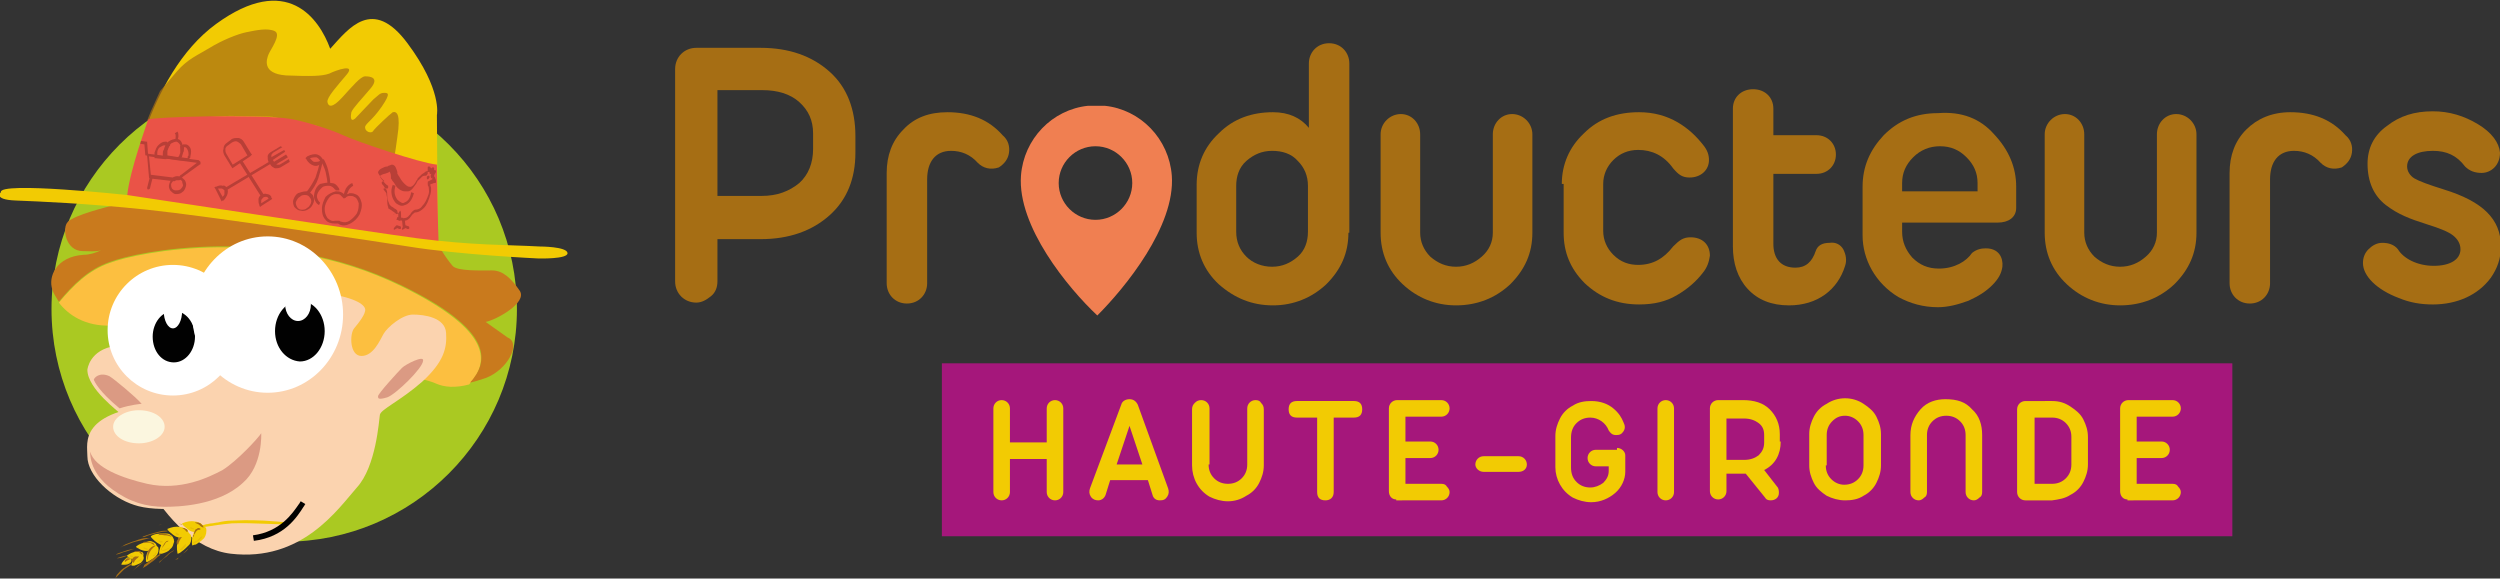 <?xml version="1.0" encoding="utf-8"?>
<!-- Generator: Adobe Illustrator 25.3.1, SVG Export Plug-In . SVG Version: 6.00 Build 0)  -->
<svg version="1.1" id="Calque_1" xmlns="http://www.w3.org/2000/svg" xmlns:xlink="http://www.w3.org/1999/xlink" x="0px" y="0px"
	 viewBox="0 0 271.8 62.9" style="enable-background:new 0 0 271.8 62.9;" xml:space="preserve">
<rect x="0" y="0" width="271.8" height="62.9" fill="#333333" stroke="none"/>
<style type="text/css">
	.st0{fill:#A66E14;}
	.st1{fill:#F07F51;}
	.st2{fill:#A5177B;}
	.st3{fill:#F2CB03;}
	.st4{fill-rule:evenodd;clip-rule:evenodd;fill:#AAC922;}
	.st5{fill:none;}
	.st6{fill:#010101;}
	.st7{fill:#FCBF40;}
	.st8{fill:#C97A1D;}
	.st9{fill:#FBD3AF;}
	.st10{fill:#DB9A83;}
	.st11{fill:#FBF6DF;}
	.st12{opacity:0.71;fill:#A66E14;}
	.st13{fill:#FFFFFF;}
	.st14{opacity:0.16;fill:#A66E14;}
	.st15{opacity:0.16;}
	.st16{fill-rule:evenodd;clip-rule:evenodd;fill:#EA5347;}
	.st17{fill-rule:evenodd;clip-rule:evenodd;fill:#F2CB03;}
	.st18{opacity:0.42;clip-path:url(#SVGID_2_);}
	.st19{fill:#732321;}
</style>
<g>
	<g>
		<g>
			<path class="st0" d="M82.7,5.2c3.1,0,5.6,0.9,7.5,2.6c1.9,1.7,2.8,4.1,2.8,7v1.8c0,2.8-0.9,5.1-2.8,6.8c-1.9,1.7-4.4,2.6-7.5,2.6
				H78v4.6c0,0.6-0.2,1.2-0.7,1.6c-0.5,0.4-1,0.7-1.6,0.7c-1.3,0-2.3-1-2.3-2.3V7.5c0-1.3,1-2.3,2.3-2.3H82.7z M78,9.8v11.5h4.8
				c1.7,0,3-0.5,4.1-1.4c1-0.9,1.5-2.2,1.5-3.7v-1.7c0-1.4-0.5-2.5-1.5-3.4c-1-0.9-2.4-1.3-4-1.3H78z"/>
			<path class="st0" d="M109.7,16.6c-0.1,0.7-0.5,1.2-1.1,1.6c-0.9,0.3-1.7,0.1-2.3-0.5c-0.8-0.9-1.8-1.3-2.9-1.3
				c-1.7,0-2.6,1.2-2.6,3.1v11.3c0,1.2-0.9,2.2-2.2,2.2s-2.2-1-2.2-2.2v-12c0-1.9,0.6-3.5,1.8-4.7c1.2-1.3,2.8-1.9,4.8-1.9
				c2.5,0,4.5,0.8,6,2.5C109.6,15.2,109.8,15.9,109.7,16.6z"/>
			<path class="st0" d="M146.6,25.3c0,2.2-0.8,4-2.4,5.6c-1.6,1.5-3.6,2.3-5.8,2.3c-2.3,0-4.2-0.8-5.9-2.3c-1.6-1.5-2.4-3.4-2.4-5.6
				v-5.2c0-2.2,0.8-4.1,2.4-5.6c1.6-1.6,3.6-2.3,5.9-2.3c1.7,0,3,0.6,3.9,1.7V6.9c0-1.2,0.9-2.2,2.2-2.2s2.2,1,2.2,2.2V25.3z
				 M142.2,20.2c0-1.1-0.4-2-1.1-2.7c-0.7-0.8-1.7-1.1-2.8-1.1s-2,0.4-2.8,1.1c-0.8,0.7-1.1,1.7-1.1,2.7v5c0,1.1,0.4,2,1.1,2.7
				s1.7,1.1,2.8,1.1s2-0.4,2.8-1.1c0.8-0.7,1.1-1.7,1.1-2.7V20.2z"/>
			<path class="st0" d="M152.5,30.9c-1.6-1.5-2.4-3.4-2.4-5.6V14.6c0-1.2,1-2.2,2.2-2.2c1.2,0,2.1,1,2.1,2.2v10.7
				c0,1,0.4,1.9,1.1,2.6c0.8,0.7,1.7,1.1,2.8,1.1c1.1,0,2-0.4,2.8-1.1c0.8-0.7,1.2-1.6,1.2-2.6V14.6c0-1.2,0.9-2.2,2.1-2.2
				c1.2,0,2.2,1,2.2,2.2v10.7c0,2.2-0.8,4-2.4,5.6c-1.6,1.5-3.6,2.3-5.9,2.3C156.1,33.2,154.1,32.4,152.5,30.9z"/>
			<path class="st0" d="M169.8,20c0-2.1,0.8-4,2.4-5.5c1.6-1.6,3.6-2.3,6-2.3c1.6,0,3,0.4,4.2,1.1c1.2,0.7,2.1,1.6,2.8,2.5
				c0.4,0.5,0.6,1,0.6,1.6c0,1.1-0.9,1.9-2.1,1.9c-0.8,0-1.2-0.3-1.8-1c-1-1.4-2.3-2-3.8-2c-1.1,0-2,0.4-2.7,1.1
				c-0.7,0.7-1.1,1.6-1.1,2.6v5.1c0,1,0.4,1.9,1.1,2.6c0.8,0.8,1.7,1.1,2.7,1.1c1.6,0,2.8-0.7,3.8-2c0.7-0.7,1.1-1,1.9-1
				c1.3,0,2.1,0.8,2.1,2c-0.1,0.7-0.3,1.3-0.8,1.9c-0.7,0.9-1.6,1.7-2.8,2.4c-1.2,0.7-2.5,1-4.1,1c-2.4,0-4.3-0.8-5.9-2.3
				c-1.6-1.6-2.3-3.4-2.3-5.5V20z"/>
			<path class="st0" d="M200.4,27.1c0.3,0.6,0.4,1.2,0.2,1.8c-0.8,2.6-3,4.3-6.1,4.3c-1.9,0-3.4-0.6-4.5-1.8
				c-1.1-1.2-1.6-2.8-1.6-4.6v-15c0-1.2,0.9-2.1,2.2-2.1s2.2,0.9,2.2,2.1v2.9h4.7c1.2,0,2.1,0.9,2.1,2.1s-0.9,2.1-2.1,2.1h-4.7v7.6
				c0,1.6,0.8,2.6,2.4,2.6c1.1,0,1.8-0.6,2.2-1.8c0.2-0.6,0.7-0.9,1.5-0.9C199.6,26.3,200.1,26.6,200.4,27.1z"/>
			<path class="st0" d="M216.8,14.6c1.6,1.7,2.4,3.6,2.4,5.7v2.3c0,1-0.8,1.6-2,1.6h-10.4v1c0,1.1,0.4,2,1.1,2.8
				c0.8,0.8,1.7,1.2,2.9,1.2c1.7,0,3-0.8,3.6-1.7c0.5-0.4,1-0.5,1.5-0.5c1.4,0,1.9,1,1.8,2c-0.1,0.7-0.4,1.3-1.1,2
				c-0.7,0.7-1.5,1.2-2.6,1.7c-1.1,0.4-2.2,0.7-3.3,0.7c-1.6,0-3-0.4-4.3-1.1c-2.5-1.5-3.9-4.1-3.9-6.7v-5.3c0-2.2,0.8-4,2.3-5.6
				c1.6-1.6,3.5-2.4,5.9-2.4C213.3,12.1,215.3,12.9,216.8,14.6z M206.9,20.8h8.1v-0.9c0-1.1-0.4-2-1.2-2.8c-0.8-0.8-1.7-1.2-2.9-1.2
				c-1.1,0-2.1,0.4-2.9,1.2c-0.8,0.8-1.2,1.7-1.2,2.8V20.8z"/>
			<path class="st0" d="M224.7,30.9c-1.6-1.5-2.4-3.4-2.4-5.6V14.6c0-1.2,1-2.2,2.2-2.2c1.2,0,2.1,1,2.1,2.2v10.7
				c0,1,0.4,1.9,1.1,2.6c0.8,0.7,1.7,1.1,2.8,1.1c1.1,0,2-0.4,2.8-1.1c0.8-0.7,1.2-1.6,1.2-2.6V14.6c0-1.2,0.9-2.2,2.1-2.2
				c1.2,0,2.2,1,2.2,2.2v10.7c0,2.2-0.8,4-2.4,5.6c-1.6,1.5-3.6,2.3-5.9,2.3C228.3,33.2,226.3,32.4,224.7,30.9z"/>
			<path class="st0" d="M255.7,16.6c-0.1,0.7-0.5,1.2-1.1,1.6c-0.9,0.3-1.7,0.1-2.3-0.5c-0.8-0.9-1.8-1.3-2.9-1.3
				c-1.7,0-2.6,1.2-2.6,3.1v11.3c0,1.2-0.9,2.2-2.2,2.2s-2.2-1-2.2-2.2v-12c0-1.9,0.6-3.5,1.8-4.7s2.8-1.9,4.8-1.9
				c2.5,0,4.5,0.8,6,2.5C255.6,15.2,255.8,15.9,255.7,16.6z"/>
			<path class="st0" d="M259.4,22.3c-1.3-1-2-2.5-2-4.5c0-1.7,0.7-3.1,2.1-4.1c1.4-1.1,3-1.6,5-1.6c1.8,0,3.4,0.5,4.9,1.4
				c1.5,0.9,2.3,2,2.4,3.1c0,1.4-1,2.2-2,2.2c-0.7,0-1.3-0.2-1.8-0.7c-0.9-1.2-2-1.7-3.5-1.7c-1.7,0-2.8,0.6-2.8,1.7
				c0,0.5,0.3,1,0.8,1.3c0.5,0.3,1.6,0.7,3.2,1.2c4.2,1.3,6.2,3.2,6.2,6.2c0,1.3-0.4,2.4-1.1,3.4c-1.4,1.9-3.7,2.9-6.3,2.9
				c-1.3,0-2.5-0.2-3.7-0.7c-2.4-0.9-3.9-2.4-3.9-3.8c0-0.6,0.2-1.1,0.6-1.5c0.4-0.4,0.9-0.7,1.5-0.7c0.7,0,1.3,0.2,1.7,0.7
				c0.6,1,2.1,1.8,3.9,1.8c1.8,0,2.9-0.7,2.9-1.8c0-0.6-0.3-1.1-0.8-1.5c-0.5-0.4-1.5-0.8-2.8-1.2C262,23.8,260.7,23.3,259.4,22.3z"
				/>
			<g>
				<path class="st1" d="M127.4,19.1c-0.3-4-3.4-7.2-7.3-7.6h-1.8c-3.9,0.4-7,3.6-7.3,7.6c-0.4,5.5,5.1,12.2,8.3,15.2
					C122.3,31.3,127.8,24.6,127.4,19.1z M119.1,23.9c-2.2,0-4-1.8-4-4c0-2.2,1.8-4,4-4c2.2,0,4,1.8,4,4
					C123.1,22.1,121.3,23.9,119.1,23.9z"/>
			</g>
		</g>
		<g>
			<rect x="102.4" y="39.5" class="st2" width="140.3" height="18.8"/>
			<g>
				<path class="st3" d="M115.6,44.4v9.1c0,0.5-0.4,0.9-0.9,0.9c-0.5,0-0.9-0.4-0.9-0.9v-3.6h-4v3.6c0,0.5-0.4,0.9-0.9,0.9
					c-0.5,0-0.9-0.4-0.9-0.9v-9.1c0-0.5,0.4-0.9,0.9-0.9c0.5,0,0.9,0.4,0.9,0.9v3.7h4v-3.7c0-0.5,0.4-0.9,0.9-0.9
					C115.2,43.5,115.6,43.9,115.6,44.4z"/>
				<path class="st3" d="M127,53.1c0.1,0.3,0.1,0.6-0.1,0.9c-0.2,0.3-0.4,0.4-0.8,0.4c-0.4,0-0.7-0.2-0.8-0.6l-0.5-1.6h-4.1
					l-0.5,1.6c-0.1,0.3-0.4,0.6-0.8,0.6c-0.3,0-0.6-0.1-0.8-0.4c-0.2-0.3-0.2-0.6-0.1-0.9l3.4-9.1c0.1-0.4,0.5-0.6,0.9-0.6
					c0.4,0,0.7,0.2,0.9,0.6L127,53.1z M121.4,50.5h2.8l-1.4-4.2L121.4,50.5z"/>
				<path class="st3" d="M131.4,50.5c0,0.6,0.2,1.1,0.6,1.5c0.4,0.4,0.9,0.6,1.5,0.6s1.1-0.2,1.5-0.6c0.4-0.4,0.6-0.9,0.6-1.5v-6.1
					c0-0.5,0.4-0.9,0.9-0.9c0.3,0,0.5,0.1,0.6,0.3c0.2,0.2,0.3,0.4,0.3,0.7v6.1c0,0.7-0.2,1.3-0.5,1.9c-0.3,0.6-0.8,1.1-1.4,1.4
					c-0.6,0.4-1.3,0.6-2,0.6c-0.7,0-1.4-0.2-2-0.5c-1.2-0.7-1.9-2-1.9-3.4v-6.1c0-0.3,0.1-0.5,0.3-0.7c0.2-0.2,0.4-0.3,0.7-0.3
					c0.5,0,0.9,0.4,0.9,0.9V50.5z"/>
				<path class="st3" d="M147.2,43.6c0.6,0,0.9,0.3,0.9,0.9c0,0.6-0.3,0.9-0.9,0.9H145v8.1c0,0.6-0.4,0.9-0.9,0.9
					c-0.6,0-0.9-0.3-0.9-0.9v-8.1h-2.2c-0.6,0-0.9-0.3-0.9-0.9c0-0.6,0.3-0.9,0.9-0.9H147.2z"/>
				<path class="st3" d="M151.8,54.3c-0.5,0-0.8-0.4-0.8-0.9v-9c0-0.5,0.4-0.9,0.9-0.9h4.8c0.5,0,0.9,0.4,0.9,0.9s-0.4,0.9-0.9,0.9
					h-3.9V48h2.7c0.5,0,0.9,0.4,0.9,0.9c0,0.5-0.4,0.9-0.9,0.9h-2.7v2.8h3.9c0.3,0,0.5,0.1,0.6,0.3c0.2,0.2,0.3,0.4,0.3,0.6
					c0,0.5-0.4,0.9-0.9,0.9H151.8z"/>
				<path class="st3" d="M161.3,51.3c-0.5,0-0.9-0.4-0.9-0.8c0-0.5,0.4-0.9,0.9-0.9h3.8c0.5,0,0.9,0.4,0.9,0.9s-0.4,0.8-0.9,0.8
					H161.3z"/>
				<path class="st3" d="M175.8,48.7c0.5,0,0.9,0.4,0.9,0.8v1.8c0,0.8-0.4,1.7-1.1,2.3c-0.7,0.6-1.6,1-2.6,1c-0.7,0-1.4-0.2-2-0.5
					c-1.2-0.7-1.9-2-1.9-3.3v-3.4c0-0.7,0.2-1.3,0.5-1.9c0.3-0.6,0.8-1.1,1.4-1.4c0.6-0.4,1.3-0.5,2-0.5c1,0,1.8,0.3,2.4,0.8
					c0.6,0.5,0.9,1,1.1,1.5c0.2,0.4,0.2,0.7,0,1c-0.2,0.3-0.4,0.4-0.8,0.4c-0.4,0-0.6-0.2-0.8-0.5c-0.3-0.8-1.1-1.4-2-1.4
					c-0.6,0-1.1,0.2-1.5,0.6c-0.4,0.4-0.6,0.9-0.6,1.6v3.2c0,0.7,0.2,1.2,0.6,1.6c0.4,0.4,0.9,0.6,1.5,0.6c0.5,0,1-0.2,1.4-0.5
					c0.4-0.4,0.6-0.8,0.6-1.3v-0.5h-1.4c-0.5,0-0.9-0.4-0.9-0.9c0-0.5,0.4-0.9,0.9-0.9H175.8z"/>
				<path class="st3" d="M182,53.5c0,0.5-0.4,0.9-0.9,0.9c-0.5,0-0.9-0.4-0.9-0.9v-9.1c0-0.5,0.4-0.9,0.9-0.9c0.5,0,0.9,0.4,0.9,0.9
					V53.5z"/>
				<path class="st3" d="M193.6,48c0,1.4-0.6,2.5-1.8,3.1l1.4,1.8c0.2,0.2,0.2,0.5,0.2,0.7c0,0.5-0.4,0.8-0.9,0.8
					c-0.3,0-0.5-0.1-0.6-0.3l-2.1-2.6c-0.1,0-0.2,0-0.3,0h-1.8v1.9c0,0.5-0.4,0.9-0.9,0.9c-0.5,0-0.9-0.4-0.9-0.9v-9
					c0-0.5,0.4-0.9,0.9-0.9h2.7c1.2,0,2.2,0.3,2.9,1c0.7,0.7,1.1,1.6,1.1,2.7V48z M187.7,45.4V50h1.9c0.7,0,1.2-0.2,1.6-0.5
					c0.4-0.4,0.6-0.8,0.6-1.4v-0.8c0-0.6-0.2-1-0.6-1.3c-0.4-0.3-0.9-0.5-1.6-0.5H187.7z"/>
				<path class="st3" d="M196.7,47.2c0-0.7,0.2-1.3,0.5-1.9c0.3-0.6,0.8-1.1,1.4-1.4c0.6-0.4,1.3-0.6,2-0.6c0.7,0,1.4,0.2,2,0.6
					c0.6,0.4,1.1,0.8,1.4,1.4c0.3,0.6,0.5,1.2,0.5,1.9v3.4c0,0.7-0.2,1.3-0.5,1.9c-0.3,0.6-0.8,1.1-1.4,1.4c-0.6,0.4-1.3,0.5-2,0.5
					c-0.7,0-1.4-0.2-2-0.5c-0.6-0.4-1.1-0.8-1.4-1.4c-0.3-0.6-0.5-1.2-0.5-1.9V47.2z M198.5,50.6c0,0.6,0.2,1.1,0.6,1.5
					c0.4,0.4,0.9,0.6,1.4,0.6c0.6,0,1.1-0.2,1.5-0.6c0.4-0.4,0.6-0.9,0.6-1.5v-3.3c0-0.6-0.2-1.1-0.6-1.5c-0.4-0.4-0.9-0.6-1.4-0.6
					c-0.6,0-1,0.2-1.4,0.6c-0.4,0.4-0.6,0.9-0.6,1.5V50.6z"/>
				<path class="st3" d="M214.4,44.5c0.8,0.7,1.1,1.7,1.1,2.8v6.2c0,0.3-0.1,0.5-0.3,0.6c-0.2,0.2-0.4,0.3-0.6,0.3
					c-0.5,0-0.9-0.4-0.9-0.9v-6.2c0-0.6-0.2-1.1-0.6-1.5c-0.4-0.4-0.9-0.6-1.5-0.6c-0.6,0-1.1,0.2-1.5,0.6c-0.4,0.4-0.6,0.9-0.6,1.5
					v6.2c0,0.3-0.1,0.5-0.3,0.6c-0.2,0.2-0.4,0.3-0.6,0.3c-0.5,0-0.9-0.4-0.9-0.9v-6.2c0-1.1,0.4-2,1.1-2.8c0.7-0.8,1.7-1.1,2.7-1.1
					C212.8,43.4,213.7,43.7,214.4,44.5z"/>
				<path class="st3" d="M223.1,43.6c0.8,0,1.4,0.2,2,0.6c0.6,0.4,1.1,0.8,1.4,1.4c0.3,0.6,0.5,1.2,0.5,1.9v3c0,0.7-0.2,1.3-0.5,1.9
					c-0.3,0.6-0.8,1.1-1.4,1.4c-0.6,0.4-1.3,0.5-2,0.6h-0.1h0h-2.8c-0.5,0-0.9-0.4-0.9-0.9v-9c0-0.5,0.4-0.9,0.9-0.9H223.1
					L223.1,43.6z M225.2,47.5c0-0.6-0.2-1.1-0.6-1.5c-0.4-0.4-0.9-0.6-1.5-0.6h0h-1.9v7.2h1.9h0c0.6,0,1.1-0.2,1.5-0.6
					c0.4-0.4,0.6-0.9,0.6-1.5V47.5z"/>
				<path class="st3" d="M231.3,54.3c-0.5,0-0.8-0.4-0.8-0.9v-9c0-0.5,0.4-0.9,0.9-0.9h4.8c0.5,0,0.9,0.4,0.9,0.9s-0.4,0.9-0.9,0.9
					h-3.9V48h2.7c0.5,0,0.9,0.4,0.9,0.9c0,0.5-0.4,0.9-0.9,0.9h-2.7v2.8h3.9c0.3,0,0.5,0.1,0.6,0.3c0.2,0.2,0.3,0.4,0.3,0.6
					c0,0.5-0.4,0.9-0.9,0.9H231.3z"/>
			</g>
		</g>
	</g>
	<g>
		<g>
			<circle class="st4" cx="30.9" cy="33.6" r="25.3"/>
			<path class="st3" d="M13.9,21.3c0,0,1.9-13.1,9.6-18.7s11.2-0.6,12.4,2.7c2-2.2,4.6-5.7,8.4-0.6s3.2,7.8,3.2,7.8l0.1,14.5
				L13.9,21.3z"/>
			<g>
				<g>
					<path class="st5" d="M13.4,25.7c-0.1,0.1-0.3,0.3-0.4,0.4C14.1,25.2,14.5,24.7,13.4,25.7z"/>
					<path class="st6" d="M11.1,27.5l-0.2-0.6c0.8-0.4,1.5-0.8,1.9-1.1l0.4,0.5C12.3,27,11.7,27.4,11.1,27.5z"/>
					<path class="st7" d="M43.6,31.1c-13.7-6.7-28.6-3.7-31.7-2.5C9.6,29.4,8,31,6.4,32.9c1,1.3,2.8,2.6,5.7,2.5
						c4-0.2,24.2,3.4,25.1,3.7c0.9,0.3,9,2,10.2,2.6c0.9,0.4,2.1,0.5,3.6,0.1C53.1,39.5,53.8,36.1,43.6,31.1z"/>
					<path class="st8" d="M11,27.2c-0.6,0.3-1.3,0.5-1.9,0.5c-3,0.2-3.9,2.4-3.4,3.8c0.1,0.4,0.4,0.8,0.7,1.3
						c1.6-1.9,3.2-3.5,5.5-4.3c3.1-1.2,17.9-4.2,31.7,2.5c10.3,5,9.5,8.4,7.5,10.6c0.5-0.1,1.1-0.3,1.7-0.5c2.4-0.9,3.9-3.8,2.4-4.4
						L52.8,35c1.1-0.2,4.6-2.1,3.7-3.4c-0.9-1.3-1.8-2.2-3-2.2c-1.2,0-3.8,0.1-4.3-0.5c-0.6-0.7-2.1-2.8-2.1-4
						c0-1.2-22.4-6.1-22.4-6.1c-3.7,0.9-10.4,3.1-11.8,3.4c-1.4,0.3-4.8,1.2-5.5,1.9c-0.7,0.6-0.3,3.2,1.6,3.2
						C9.8,27.3,10.4,27.4,11,27.2"/>
				</g>
				<g>
					<path class="st9" d="M34.9,31.8c3.7,0.5,4.7,1.3,4.8,1.8s-0.7,1.5-1.2,2.1c-0.5,0.6-0.5,3,0.8,3c1.3,0,2-1.7,2.4-2.4
						c0.4-0.7,2-2.1,3.2-2.1c1.2,0,3.5,0.3,3.6,2c0.1,1.6-0.2,3.1-2.6,5.3c-2.4,2.1-4.5,3-4.6,3.6c-0.1,0.6-0.4,5.6-2.5,7.9
						c-2.1,2.4-6,8.1-13.7,7.2c-7.7-0.9-12.3-13.6-12-15.2c-0.1-0.2-3.6-2.7-3.6-4.8c0,0,0.2-2.2,3.1-2.6S34.9,31.8,34.9,31.8z"/>
				</g>
				<g>
					<path class="st9" d="M28.3,44.9c0.6,1.4,0.9,6.4-2.5,8.5c-3.4,2.1-8.9,2.3-11.2,1.5c-2.5-0.8-5.1-3.2-5.1-5.3
						c0-1.5-1-4.9,8.2-5.7"/>
				</g>
				<g>
					<path class="st9" d="M43.7,39.9c-0.6,0.6-1.9,2.1-2.6,3.1"/>
				</g>
				<path class="st10" d="M15.4,43.9c-0.7-0.8-3-2.7-3.5-3c-1.1-0.5-1.7,0.2-1.7,0.4c0.1,0.2,0.5,1.2,2.8,3.1
					C14.2,44,15.4,43.9,15.4,43.9z"/>
				<path class="st11" d="M12.3,46.4c0-1,1.3-1.8,2.8-1.8c1.6,0,2.8,0.8,2.8,1.8c0,1-1.3,1.8-2.8,1.8C13.5,48.2,12.3,47.4,12.3,46.4
					z"/>
				<path class="st10" d="M46,39.2c0.1-0.6-1.9,0.4-2.3,0.8c-0.4,0.4-2.7,2.9-2.6,3.1c0,0.2,0,0.4,1,0.1C43,42.9,46,40,46,39.2z"/>
				<path class="st10" d="M28.4,47.1c-0.3,0.5-2.6,3-4.2,4c-1.5,0.8-4.6,2.3-8.2,1.5c-2.6-0.6-5.7-1.7-6.2-3.5
					c0,1.9,1.3,3.3,2.4,4.1c1.9,1.4,3.7,1.9,5.7,1.9c1.4,0,5.8-0.1,8.5-2.6C28.6,50.6,28.4,47.1,28.4,47.1z"/>
				<path class="st12" d="M19.2,7.8c1.2-1.4,2.3-1.8,3.6-2.6s3-1.5,4-1.7c1-0.2,2.3-0.5,3.1-0.1c0.7,0.4-0.5,2-0.7,2.5
					c-0.2,0.5-0.8,2.1,1.9,2.3C33.7,8.3,35,8.3,35.8,8c0.8-0.4,2.9-1.1,1.9,0.1c-1,1.2-2.2,2.5-2.1,3c0.1,0.5,0.5,0.7,1.6-0.5
					c1.1-1.2,2-2.3,2.5-2.3c0.5,0,1.6,0.1,0.6,1.3c-1,1.2-1.9,2.1-2.1,2.6c-0.1,0.5-0.1,1.1,0.4,0.7c0.4-0.4,1.5-1.6,2-2.1
					c0.5-0.4,0.7-0.7,1.1-0.7c0.4,0,0.9-0.1-0.2,1.5s-1.9,1.9-1.8,2.3c0,0.4,0.7,0.7,0.9,0.3c0.2-0.3,1.8-1.8,2.1-2
					c0.4-0.1,0.9,0.1,0.5,2.7c-0.3,2.3-0.4,2.4-0.4,2.4l-8.3-3.6l-4.9-1l-4.6-0.1L16,13.1l0.4-1l1-2.2L19.2,7.8z"/>
				<g>
					<g>
						<ellipse class="st13" cx="18.8" cy="35.9" rx="7.1" ry="7.1"/>
					</g>
					<path class="st6" d="M21.2,36.6c0,1.5-1,2.8-2.3,2.8c-1.3,0-2.3-1.2-2.3-2.8c0-1.5,1-2.8,2.3-2.8
						C20.2,33.8,21.2,35.1,21.2,36.6z"/>
					<g>
						<ellipse class="st13" cx="29.1" cy="34.2" rx="8.2" ry="8.5"/>
					</g>
					<path class="st6" d="M29.9,36c0-1.8,1.2-3.3,2.7-3.3c1.5,0,2.7,1.5,2.7,3.3c0,1.8-1.2,3.3-2.7,3.3C31.1,39.2,29.9,37.8,29.9,36
						z"/>
					<ellipse class="st13" cx="32.4" cy="33.1" rx="1.4" ry="1.8"/>
					<ellipse class="st13" cx="18.8" cy="33.8" rx="1" ry="1.9"/>
				</g>
				<g>
					<g>
						<path class="st0" d="M12.5,62.9c0,0,0.1-0.1,0.3-0.3c0.2-0.2,0.4-0.4,0.7-0.7c0.3-0.2,0.6-0.4,0.8-0.5
							c0.2-0.1,0.4-0.2,0.3-0.2c0,0,0,0-0.1,0c-0.1,0-0.2,0.1-0.3,0.1c-0.2,0.1-0.5,0.3-0.8,0.5c-0.3,0.2-0.5,0.5-0.7,0.7
							C12.6,62.7,12.6,62.8,12.5,62.9C12.5,62.9,12.5,62.9,12.5,62.9z"/>
					</g>
					<path class="st3" d="M22.1,57.4c0-0.2-0.1-0.4-0.3-0.5c-0.2-0.1-0.4-0.2-0.6-0.2c-0.5-0.1-0.9,0-1.4,0.2c0,0.1,0.1,0.2,0.2,0.3
						c0.3,0.2,0.5,0.5,0.9,0.6c0.3,0.1,0.7,0.1,1-0.1C22.1,57.6,22.2,57.5,22.1,57.4"/>
					<path class="st3" d="M18.7,58.5c-0.2-0.1-0.4-0.1-0.6,0c-0.2,0.1-0.3,0.3-0.4,0.4c-0.2,0.4-0.4,0.8-0.4,1.3c0.1,0,0.2,0,0.3,0
						c0.3-0.1,0.7-0.2,0.9-0.5c0.3-0.2,0.4-0.6,0.4-0.9C18.9,58.6,18.8,58.5,18.7,58.5"/>
					<path class="st3" d="M17,59.3c0-0.2-0.2-0.3-0.4-0.4c-0.2-0.1-0.4-0.1-0.6,0c-0.4,0.1-0.8,0.2-1.2,0.5c0,0.1,0.1,0.2,0.2,0.2
						c0.3,0.2,0.6,0.3,0.9,0.3c0.3,0,0.7-0.1,0.9-0.3C17,59.5,17.1,59.4,17,59.3"/>
					<path class="st3" d="M15.6,60.3c0-0.2-0.1-0.3-0.3-0.3c-0.1-0.1-0.3,0-0.5,0c-0.4,0-0.7,0.2-1,0.4c0,0.1,0.1,0.1,0.2,0.2
						c0.2,0.1,0.5,0.3,0.8,0.3c0.3,0,0.6,0,0.7-0.3C15.6,60.4,15.6,60.3,15.6,60.3"/>
					<path class="st3" d="M15.4,60.2c-0.1-0.1-0.3-0.1-0.4,0c-0.1,0.1-0.2,0.2-0.3,0.3c-0.2,0.3-0.4,0.6-0.4,1c0.1,0,0.2,0,0.3,0
						c0.3-0.1,0.5-0.2,0.7-0.3c0.2-0.2,0.4-0.4,0.3-0.7C15.5,60.3,15.5,60.2,15.4,60.2"/>
					<path class="st3" d="M14.2,60.7c-0.1-0.1-0.2-0.1-0.3-0.1c-0.1,0-0.2,0.1-0.3,0.2c-0.2,0.2-0.4,0.4-0.4,0.6c0.1,0,0.1,0,0.2,0
						c0.2,0,0.4,0,0.6-0.1c0.2-0.1,0.3-0.2,0.3-0.4C14.3,60.8,14.3,60.7,14.2,60.7"/>
					<path class="st3" d="M16.9,59.3c-0.2-0.1-0.4,0-0.5,0.1c-0.1,0.1-0.2,0.3-0.3,0.5c-0.2,0.4-0.3,0.8-0.2,1.2
						c0.1,0,0.2,0,0.3-0.1c0.3-0.2,0.6-0.3,0.8-0.6c0.2-0.2,0.3-0.6,0.2-0.9C17.1,59.4,17,59.3,16.9,59.3"/>
					<path class="st3" d="M20.5,58c0-0.2-0.1-0.4-0.3-0.5c-0.2-0.1-0.4-0.2-0.6-0.2c-0.5-0.1-0.9,0-1.4,0.2c0,0.1,0.1,0.2,0.2,0.3
						c0.3,0.2,0.5,0.5,0.9,0.6c0.3,0.1,0.7,0.1,1-0.1C20.5,58.2,20.6,58.1,20.5,58"/>
					<path class="st3" d="M22,57.1c-0.2-0.1-0.5,0-0.6,0.1c-0.2,0.1-0.3,0.4-0.3,0.6c-0.2,0.5-0.3,1-0.2,1.5c0.1,0,0.2-0.1,0.4-0.1
						c0.3-0.2,0.6-0.4,0.9-0.7c0.2-0.3,0.3-0.7,0.2-1.1C22.2,57.2,22.1,57.1,22,57.1"/>
					<path class="st3" d="M20.3,57.8c-0.2-0.1-0.5,0-0.6,0.2c-0.2,0.2-0.3,0.4-0.3,0.6c-0.2,0.5-0.2,1-0.1,1.6
						c0.1,0,0.3-0.1,0.4-0.2c0.3-0.2,0.6-0.5,0.9-0.8c0.2-0.3,0.3-0.8,0.1-1.1C20.5,57.9,20.4,57.8,20.3,57.8"/>
					<path class="st3" d="M18.9,58.8c0-0.2-0.1-0.5-0.3-0.6C18.4,58,18.2,58,17.9,58c-0.5,0-1.1,0-1.5,0.3c0,0.1,0.1,0.2,0.2,0.3
						c0.3,0.3,0.6,0.5,1,0.7c0.4,0.1,0.8,0.1,1.1-0.1C18.9,59,19,58.8,18.9,58.8"/>
					<g>
						<path class="st3" d="M31.3,57c0,0,0.7-0.2,0-0.2c-0.2,0-1-0.1-1.2-0.1c-0.2,0-1.2-0.1-1.4-0.1c-0.5,0-1.4-0.1-3.5,0
							c-0.5,0-1.1,0.1-1.5,0.2c-0.2,0-0.5,0.1-0.7,0.1c-0.2,0-0.4,0.1-0.6,0.1c-0.7,0.2-1.1,0.3-1.1,0.4c0,0.1,1.7-0.3,3.9-0.5
							C27.3,56.8,31.3,57.1,31.3,57z"/>
					</g>
					<g>
						<path class="st0" d="M21,58.4c0,0,0.1-0.1,0.1-0.2c0-0.1,0-0.1,0.1-0.2c0-0.1,0.1-0.1,0.1-0.2c0.1-0.1,0.2-0.2,0.3-0.2
							c0.1,0,0.2,0,0.2-0.1c0,0-0.1-0.1-0.2-0.1c-0.1,0-0.1,0-0.2,0.1c-0.1,0-0.2,0.1-0.2,0.2c-0.1,0.1-0.1,0.2-0.1,0.3
							c0,0.1,0,0.2-0.1,0.2C21,58.3,21,58.4,21,58.4z"/>
					</g>
					<g>
						<path class="st0" d="M20.4,57.8c0,0,0-0.1,0-0.1c0-0.1-0.1-0.2-0.2-0.2c-0.1-0.1-0.2-0.1-0.3-0.1c-0.1,0-0.1,0-0.1,0
							c0,0,0.2,0.1,0.3,0.2C20.2,57.7,20.3,57.9,20.4,57.8z"/>
					</g>
					<g>
						<path class="st0" d="M19.3,59.2c0,0,0.1,0,0.1-0.1c0-0.1,0.1-0.2,0.1-0.3c0.1-0.1,0.1-0.2,0.2-0.3c0.1-0.1,0.1-0.1,0.1-0.1
							c0,0-0.1,0-0.2,0c-0.1,0-0.2,0.1-0.3,0.3c-0.1,0.1-0.1,0.3-0.1,0.4C19.3,59.1,19.3,59.2,19.3,59.2z"/>
					</g>
					<g>
						<path class="st0" d="M22.1,57.4c0,0,0-0.1,0-0.2c-0.1-0.1-0.2-0.2-0.3-0.3c-0.2-0.1-0.3-0.1-0.4-0.1c-0.1,0-0.2,0-0.2,0
							c0,0.1,0.3,0.1,0.5,0.3c0.1,0.1,0.2,0.2,0.3,0.2C22,57.3,22.1,57.4,22.1,57.4z"/>
					</g>
					<g>
						<path class="st0" d="M18.7,58.4c0,0-0.1-0.1-0.2-0.2c-0.1,0-0.2-0.1-0.3-0.1c-0.1,0-0.2-0.1-0.3-0.1c-0.1,0-0.2,0-0.3,0
							c-0.1,0-0.2,0-0.3,0.1c-0.1,0.1-0.2,0.1-0.2,0.1c0,0,0.4-0.1,0.8,0C18.4,58.2,18.7,58.4,18.7,58.4z"/>
					</g>
					<g>
						<path class="st0" d="M17.5,59.8c0,0,0.1-0.1,0.1-0.2c0.1-0.1,0.2-0.3,0.3-0.4c0.1-0.2,0.2-0.3,0.3-0.3
							c0.1-0.1,0.2-0.1,0.2-0.1c0,0-0.1,0-0.2,0c-0.1,0-0.3,0.2-0.4,0.4c-0.1,0.2-0.2,0.3-0.2,0.5C17.5,59.7,17.5,59.8,17.5,59.8z"
							/>
					</g>
					<g>
						<path class="st0" d="M16.8,59.3c0,0,0-0.1-0.1-0.2c0-0.1-0.1-0.1-0.2-0.1c-0.1,0-0.2-0.1-0.3-0.1c-0.1,0-0.2,0-0.3,0
							c-0.1,0-0.1,0-0.2,0c-0.1,0-0.2,0.1-0.2,0.1c0,0,0.1,0,0.2,0c0.1,0,0.1,0,0.2,0c0.1,0,0.2,0,0.2,0c0.1,0,0.2,0,0.2,0
							c0.1,0,0.1,0.1,0.2,0.1C16.8,59.3,16.8,59.3,16.8,59.3z"/>
					</g>
					<g>
						<path class="st0" d="M16,60.9c0,0,0.1-0.1,0.1-0.3c0-0.2,0.1-0.4,0.2-0.6c0.1-0.2,0.3-0.4,0.4-0.5c0.1-0.1,0.2-0.1,0.2-0.2
							c0,0-0.1,0-0.3,0.1c-0.2,0.1-0.4,0.3-0.5,0.5C16,60.2,16,60.5,16,60.6C16,60.8,16,60.9,16,60.9z"/>
					</g>
					<g>
						<path class="st0" d="M15.5,60.3c0,0,0-0.1-0.1-0.2c-0.1-0.1-0.2-0.2-0.3-0.2c-0.2,0-0.3,0-0.4,0c-0.1,0-0.1,0.1-0.1,0.1
							c0,0,0.2,0,0.5,0C15.3,60.2,15.4,60.3,15.5,60.3z"/>
					</g>
					<g>
						<path class="st0" d="M14.5,61.2c0,0,0.1-0.1,0.1-0.1c0-0.1,0.1-0.2,0.2-0.3c0,0,0.1-0.1,0.1-0.1c0.1,0,0.1-0.1,0.1-0.1
							c0.1,0,0.1-0.1,0.1-0.1c0,0-0.1,0-0.2,0c-0.1,0-0.1,0-0.2,0c-0.1,0-0.1,0.1-0.2,0.1c-0.1,0.1-0.2,0.3-0.2,0.4
							C14.4,61.1,14.5,61.2,14.5,61.2z"/>
					</g>
					<g>
						<path class="st0" d="M13.6,61.1c0,0,0.1-0.1,0.3-0.2c0.1,0,0.2-0.1,0.2-0.1c0.1,0,0.1,0,0.1,0c0,0,0,0,0,0c0,0,0,0-0.1-0.1
							c-0.1,0-0.2,0-0.3,0c-0.1,0.1-0.2,0.2-0.2,0.2C13.5,61,13.6,61.1,13.6,61.1z"/>
					</g>
					<g>
						<path class="st14" d="M22,58.3c0,0-0.1,0-0.2,0.1c-0.1,0.1-0.2,0.2-0.3,0.3c-0.1,0.1-0.1,0.1-0.2,0.1c-0.1,0-0.1,0.1-0.2,0.1
							C21,59,21,59.1,21,59.1c0,0,0.1,0,0.2-0.1c0.1,0,0.1,0,0.2-0.1c0.1,0,0.1-0.1,0.2-0.1c0.1-0.1,0.2-0.2,0.3-0.3
							C22,58.3,22,58.3,22,58.3z"/>
					</g>
					<g>
						<path class="st14" d="M21.1,57.5c0,0-0.1-0.1-0.2-0.1c-0.1-0.1-0.2-0.1-0.2-0.1c0,0,0,0.1,0,0.1c0,0.1,0.1,0.1,0.2,0.1
							C20.9,57.5,21,57.6,21.1,57.5C21.1,57.5,21.1,57.5,21.1,57.5z"/>
					</g>
					<g class="st15">
						<path class="st0" d="M19.5,59.8c0,0,0.1,0,0.2,0c0.1,0,0.2-0.1,0.3-0.2c0.1-0.1,0.2-0.2,0.2-0.3c0-0.1,0-0.2,0-0.2
							c0,0-0.2,0.2-0.4,0.4C19.7,59.6,19.5,59.8,19.5,59.8z"/>
					</g>
					<g>
						<path class="st14" d="M19.5,58.1c0,0-0.1-0.1-0.2-0.1c-0.1-0.1-0.2-0.1-0.2-0.1c0,0,0,0.1,0,0.1c0,0.1,0.1,0.1,0.2,0.2
							C19.3,58.2,19.4,58.2,19.5,58.1C19.5,58.2,19.5,58.2,19.5,58.1z"/>
					</g>
					<g>
						<path class="st14" d="M17.7,58.9c0,0-0.1-0.1-0.2-0.1c-0.1,0-0.3-0.1-0.3,0c0,0,0.1,0.1,0.2,0.2C17.5,59,17.7,59,17.7,58.9z"
							/>
					</g>
					<g>
						<path class="st14" d="M17.5,59.9c0,0,0.1,0,0.2,0c0.1,0,0.2,0,0.4-0.1c0.1-0.1,0.3-0.1,0.3-0.2c0.1-0.1,0.1-0.1,0.1-0.1
							c0,0-0.2,0.1-0.5,0.2C17.7,59.8,17.5,59.9,17.5,59.9z"/>
					</g>
					<g>
						<path class="st14" d="M16.1,59.7c0,0-0.1-0.1-0.2-0.1c-0.1,0-0.2-0.1-0.3-0.1c0,0,0,0.1,0,0.1c0,0,0.1,0.1,0.2,0.1
							C15.9,59.8,16,59.8,16.1,59.7C16.1,59.7,16.1,59.7,16.1,59.7z"/>
					</g>
					<g>
						<path class="st14" d="M16.6,60.5c0,0,0.1,0,0.1,0c0.1,0,0.2-0.1,0.2-0.2c0.1-0.1,0.1-0.2,0.1-0.3c0-0.1,0-0.1,0-0.1
							c0,0-0.1,0.2-0.2,0.4C16.7,60.3,16.6,60.4,16.6,60.5z"/>
					</g>
					<g>
						<path class="st14" d="M14.5,60.5c0,0-0.1-0.1-0.2-0.1c-0.1,0-0.2-0.1-0.2,0c0,0,0,0.1,0.2,0.2C14.4,60.6,14.5,60.6,14.5,60.5z
							"/>
					</g>
					<g>
						<path class="st14" d="M14.8,61.1c0,0,0.1,0,0.1,0c0.1,0,0.2-0.1,0.3-0.1c0.1-0.1,0.1-0.2,0.2-0.2c0-0.1,0-0.1,0-0.1
							c0,0-0.2,0.1-0.3,0.2C15,61,14.8,61.1,14.8,61.1z"/>
					</g>
					<g>
						<path class="st14" d="M13.6,61.3c0,0,0,0.1,0.1,0.1c0.1,0,0.2,0,0.3-0.1c0.1-0.1,0.2-0.1,0.2-0.2c0-0.1,0-0.1,0-0.1
							c0,0-0.1,0.1-0.3,0.2C13.7,61.2,13.6,61.2,13.6,61.3z"/>
					</g>
					<g>
						<path class="st0" d="M17.3,61.2c0,0,0.1-0.1,0.2-0.2c0.1-0.1,0.3-0.3,0.6-0.5c0.2-0.2,0.4-0.4,0.6-0.5
							c0.2-0.1,0.2-0.2,0.2-0.2c0,0-0.1,0.1-0.3,0.2c-0.2,0.1-0.4,0.3-0.6,0.5c-0.2,0.2-0.4,0.4-0.6,0.5
							C17.3,61.1,17.3,61.2,17.3,61.2z"/>
					</g>
					<g>
						<path class="st0" d="M15.5,58.4c0,0,0.2,0,0.4-0.1c0.2-0.1,0.6-0.2,1-0.3c0.4-0.1,0.7-0.2,1-0.2c0.3,0,0.4-0.1,0.4-0.1
							c0,0-0.2,0-0.4,0c-0.3,0-0.6,0.1-1,0.2c-0.4,0.1-0.7,0.2-1,0.3C15.7,58.3,15.5,58.3,15.5,58.4z"/>
					</g>
					<g>
						<path class="st0" d="M13.1,59.5c0,0,0.2-0.1,0.5-0.2c0.3-0.1,0.7-0.3,1.1-0.4c0.4-0.1,0.9-0.2,1.2-0.3
							c0.3-0.1,0.5-0.1,0.5-0.1c0,0,0,0-0.1,0c-0.1,0-0.2,0-0.4,0c-0.3,0-0.7,0.1-1.2,0.3c-0.4,0.1-0.8,0.3-1.1,0.4
							c-0.1,0.1-0.2,0.1-0.3,0.2C13.2,59.5,13.1,59.5,13.1,59.5z"/>
					</g>
					<g>
						<path class="st0" d="M15.5,61.8c0,0,0.1-0.1,0.3-0.2c0.2-0.1,0.4-0.3,0.7-0.5c0.3-0.2,0.5-0.4,0.7-0.6
							c0.2-0.1,0.3-0.2,0.2-0.3c0,0-0.1,0.1-0.3,0.2c-0.2,0.1-0.4,0.3-0.7,0.5c-0.3,0.2-0.5,0.4-0.7,0.5
							C15.6,61.7,15.5,61.8,15.5,61.8z"/>
					</g>
					<g>
						<path class="st0" d="M12.6,60.3c0,0,0.1,0,0.4-0.1c0.2-0.1,0.5-0.2,0.9-0.3c0.3-0.1,0.6-0.2,0.9-0.3c0.2-0.1,0.4-0.1,0.4-0.1
							c0,0-0.1,0-0.4,0.1c-0.2,0.1-0.5,0.1-0.9,0.2c-0.3,0.1-0.6,0.2-0.9,0.3C12.7,60.2,12.6,60.3,12.6,60.3z"/>
					</g>
					<g>
						<path class="st0" d="M14.4,62.1c0,0,0.3-0.3,0.6-0.5c0.3-0.3,0.7-0.5,0.7-0.5c0,0-0.3,0.1-0.7,0.4
							C14.7,61.8,14.4,62.1,14.4,62.1z"/>
					</g>
					<g>
						<path class="st0" d="M12.7,60.7c0,0,0.3,0,0.6-0.1c0.3-0.1,0.6-0.2,0.6-0.2c0,0-0.3,0-0.6,0.1C12.9,60.6,12.7,60.7,12.7,60.7z
							"/>
					</g>
					<g>
						<path class="st0" d="M19.8,57c0,0-0.1,0-0.4-0.1c-0.2,0-0.6,0-0.9,0c-0.4,0-0.7,0.1-0.9,0.1c-0.2,0.1-0.4,0.1-0.4,0.1
							c0,0,0.1,0,0.4-0.1c0.2,0,0.5-0.1,0.9-0.1c0.4,0,0.7,0,0.9,0C19.7,57,19.8,57.1,19.8,57z"/>
					</g>
					<g>
						<path class="st0" d="M19,60.9c0,0,0.1-0.1,0.3-0.2c0.2-0.1,0.4-0.3,0.6-0.5c0.2-0.2,0.4-0.4,0.6-0.6c0.1-0.1,0.1-0.2,0.2-0.2
							c0,0,0-0.1,0-0.1c0,0,0,0,0,0c0,0,0,0,0,0c0,0,0,0,0,0.1c0,0-0.1,0.1-0.2,0.2c-0.1,0.2-0.3,0.4-0.6,0.6
							c-0.2,0.2-0.5,0.4-0.6,0.6C19.1,60.8,19,60.9,19,60.9z"/>
					</g>
				</g>
				<g>
					<path class="st5" d="M32.9,54.6c-0.6,0.9-1.9,3.5-5.4,3.9"/>
					<path class="st6" d="M27.6,58.8l-0.1-0.6c3-0.4,4.3-2.4,5-3.4c0.1-0.1,0.1-0.2,0.2-0.3l0.5,0.3c-0.1,0.1-0.1,0.2-0.2,0.3
						C32.3,56.2,30.9,58.4,27.6,58.8z"/>
				</g>
			</g>
			<g>
				<path class="st16" d="M47.7,26.9c-0.1-2.2-0.2-9-0.2-9c-1.9-0.2-8.7-2.5-10.2-3.2c-1.5-0.7-4.5-1.6-5.9-1.8
					c-3.4-0.5-14.8-0.2-15.3,0.1c-0.7,2.1-2.4,6.9-2.3,9.1c0.7,0,9.8,0.6,16.5,2S45.5,26.8,47.7,26.9z"/>
			</g>
			<path class="st17" d="M44.4,26.8c-3.1-0.5-21.7-3.3-28.4-4s-11.8-0.9-14.3-1s-1.6-0.9-1.6-0.9c-0.3-1.2,13.7,0.3,13.7,0.3
				s27,4.1,31.5,4.7c6.2,0.8,9.8,0.7,13.4,0.9c0,0,2.9,0,3,0.7c0.1,0.7-3.2,0.6-3.2,0.6S49.9,27.7,44.4,26.8z"/>
		</g>
		<g>
			<defs>
				<path id="SVGID_1_" d="M47.7,26.9c-0.1-2.2-0.2-9-0.2-9c-1.9-0.2-8.7-2.5-10.2-3.2c-1.5-0.7-4.5-1.6-5.9-1.8
					c-3.4-0.5-14.8-0.2-15.3,0.1c-0.7,2.1-2.4,6.9-2.3,9.1c0.7,0,9.8,0.6,16.5,2S45.5,26.8,47.7,26.9z"/>
			</defs>
			<clipPath id="SVGID_2_">
				<use xlink:href="#SVGID_1_"  style="overflow:visible;"/>
			</clipPath>
			<g class="st18">
				<path class="st19" d="M36.5,20.8c0.2,0,0.4,0,0.6,0.1c0.2,0.1,0.3,0.2,0.4,0.3c0.2-0.1,0.4-0.1,0.5-0.2c0.2,0,0.4,0,0.6,0.1
					c0.4,0.1,0.6,0.5,0.7,0.9c0.1,0.4,0,0.8-0.2,1.3c-0.2,0.4-0.6,0.8-1,1c-0.4,0.2-0.8,0.3-1.2,0.1c-0.1-0.1-0.2-0.1-0.2-0.1
					c0,0-0.1,0-0.3,0c-0.4,0-0.8-0.1-1-0.4c-0.3-0.3-0.4-0.7-0.4-1.2c0-0.5,0.2-0.9,0.4-1.3C35.7,21.1,36.1,20.9,36.5,20.8
					L36.5,20.8z M37,21.2c-0.1-0.1-0.3-0.1-0.5-0.1c-0.3,0-0.6,0.2-0.8,0.5c-0.2,0.3-0.4,0.7-0.4,1.1c0,0.4,0.1,0.7,0.3,1
					c0.2,0.2,0.5,0.4,0.8,0.3c0.2,0,0.2,0,0.3,0c0,0,0.1,0,0.1,0c0,0,0.1,0,0.1,0c0,0,0.1,0.1,0.2,0.1c0.3,0.1,0.6,0.1,0.9-0.1
					c0.3-0.2,0.6-0.5,0.8-0.8c0.2-0.4,0.2-0.8,0.2-1.1c-0.1-0.3-0.2-0.6-0.5-0.7c-0.1-0.1-0.3-0.1-0.5-0.1c-0.2,0-0.3,0.1-0.5,0.2
					l-0.1,0.1l-0.1-0.1C37.2,21.4,37.1,21.3,37,21.2L37,21.2z M36.7,24.2C36.7,24.2,36.8,24.2,36.7,24.2
					C36.7,24.2,36.7,24.2,36.7,24.2z"/>
				<path class="st19" d="M37.3,21.4c0.1-0.4,0.2-0.7,0.3-0.9c0.2-0.3,0.4-0.5,0.7-0.6l0.1,0.3c-0.2,0.1-0.4,0.3-0.5,0.5
					c-0.1,0.2-0.2,0.5-0.3,0.8L37.3,21.4z"/>
				<path class="st19" d="M33.3,20.8c0.3,0,0.5,0.2,0.7,0.4c0.1,0.2,0.2,0.5,0.1,0.8c-0.1,0.3-0.3,0.6-0.5,0.7
					c-0.3,0.2-0.6,0.3-0.9,0.2c-0.3,0-0.5-0.2-0.7-0.4c-0.1-0.2-0.2-0.5-0.1-0.8c0.1-0.3,0.3-0.6,0.5-0.7
					C32.7,20.9,33,20.8,33.3,20.8L33.3,20.8z M33.7,21.5c-0.1-0.2-0.3-0.3-0.5-0.3c-0.2,0-0.4,0-0.6,0.2c-0.2,0.1-0.3,0.3-0.4,0.5
					c-0.1,0.2,0,0.4,0.1,0.6c0.1,0.2,0.3,0.3,0.5,0.3c0.2,0,0.4,0,0.6-0.2c0.2-0.1,0.3-0.3,0.4-0.5C33.9,21.8,33.8,21.6,33.7,21.5z"
					/>
				<path class="st19" d="M36,19.9c0.4,0,0.6,0.2,0.8,0.5c0.1,0.1,0.1,0.2,0.1,0.3c-0.1,0-0.2,0-0.4,0c0,0,0-0.1-0.1-0.1
					c-0.1-0.2-0.4-0.4-0.6-0.4c-0.3,0-0.6,0-0.8,0.2c-0.2,0.2-0.4,0.4-0.5,0.7c-0.1,0.3,0,0.5,0.1,0.7c0.1,0.1,0.1,0.2,0.2,0.2
					c0,0.1-0.1,0.2-0.1,0.3c-0.2-0.1-0.3-0.2-0.4-0.4c-0.2-0.3-0.2-0.6-0.1-1c0.1-0.4,0.3-0.7,0.6-0.9C35.3,19.9,35.6,19.8,36,19.9z
					"/>
				<path class="st19" d="M33.3,20.9c0.4-0.5,0.7-1,1-1.6c0.2-0.6,0.4-1.2,0.5-1.9l0.3,0c-0.1,0.7-0.3,1.3-0.5,2
					c-0.2,0.6-0.6,1.2-1,1.7L33.3,20.9z"/>
				<path class="st19" d="M35.6,20c0-0.4-0.1-0.8-0.2-1.3c-0.1-0.4-0.3-0.8-0.5-1.2l0.3-0.2c0.2,0.4,0.4,0.8,0.5,1.3
					c0.1,0.4,0.2,0.9,0.2,1.3L35.6,20z"/>
				<path class="st19" d="M33.4,17c0.4-0.2,0.8-0.3,1.1-0.2c0.3,0.1,0.5,0.3,0.7,0.7l0,0.1l-0.1,0.1c-0.4,0.3-0.7,0.4-1,0.3
					c-0.3-0.1-0.6-0.3-0.8-0.7l-0.1-0.1L33.4,17L33.4,17z M34.4,17.1c-0.2,0-0.4,0-0.7,0.1c0.2,0.2,0.3,0.4,0.5,0.4
					c0.2,0,0.4,0,0.6-0.1C34.7,17.3,34.6,17.2,34.4,17.1z"/>
				<path class="st19" d="M24.7,15.5l0.4-0.3c0.2-0.2,0.5-0.2,0.8-0.2c0.2,0,0.5,0.2,0.6,0.4l0.8,1.3l0.1,0.1L27.2,17l-1.8,1.2
					l-0.1,0.1l-0.1-0.1l-0.8-1.3c-0.1-0.2-0.2-0.5-0.1-0.7C24.3,15.9,24.4,15.7,24.7,15.5L24.7,15.5z M25.2,15.5l-0.4,0.3
					c-0.2,0.1-0.3,0.3-0.3,0.4c0,0.2,0,0.3,0.1,0.5l0.7,1.2l1.6-1l-0.7-1.2c-0.1-0.1-0.2-0.2-0.4-0.3C25.6,15.3,25.4,15.4,25.2,15.5
					z"/>
				<polygon class="st19" points="26.3,17.4 28.7,21.2 28.4,21.4 26,17.6 				"/>
				<path class="st19" d="M28.4,21.2c0.2-0.1,0.4-0.2,0.6-0.1c0.2,0,0.4,0.1,0.5,0.3l0,0.1l0.1,0.1l-0.1,0.1l-1.1,0.7l-0.1,0.1
					l-0.1-0.1l0-0.1c-0.1-0.2-0.1-0.4-0.1-0.6C28.1,21.5,28.2,21.3,28.4,21.2L28.4,21.2z M28.9,21.4c-0.1,0-0.2,0-0.3,0.1
					c-0.1,0.1-0.2,0.2-0.2,0.3c0,0.1,0,0.2,0,0.3l0.8-0.5C29.1,21.4,29,21.4,28.9,21.4z"/>
				<polygon class="st19" points="29.6,17.7 24.6,20.7 24.5,20.4 29.4,17.5 				"/>
				<path class="st19" d="M24.7,20.5L24.7,20.5L24.7,20.5c0.1,0.2,0.1,0.4,0,0.7c-0.1,0.2-0.2,0.4-0.4,0.6l-0.1,0l-0.1,0.1L24,21.7
					l-0.6-1.2l-0.1-0.1l0.1-0.1l0.1,0c0.2-0.1,0.5-0.2,0.7-0.1C24.4,20.1,24.6,20.3,24.7,20.5L24.7,20.5L24.7,20.5z M24.4,21.1
					c0-0.1,0-0.3,0-0.4l0,0c-0.1-0.1-0.2-0.2-0.3-0.2c-0.1,0-0.2,0-0.4,0l0.5,0.9C24.3,21.3,24.4,21.2,24.4,21.1z"/>
				<path class="st19" d="M30.7,16l-1,0.6c-0.1,0.1-0.2,0.2-0.2,0.3c0,0.1,0,0.3,0.1,0.4l0.2,0.3c0.1,0.1,0.2,0.2,0.3,0.3
					c0.1,0,0.2,0,0.3,0l1-0.6l0.1,0.3l-1,0.6c-0.2,0.1-0.4,0.1-0.6,0.1c-0.2-0.1-0.4-0.2-0.5-0.4l-0.2-0.3c-0.1-0.2-0.1-0.4-0.1-0.6
					c0-0.2,0.2-0.4,0.4-0.5l1-0.6L30.7,16z"/>
				<polygon class="st19" points="31,16.5 29.5,17.5 29.3,17.2 30.9,16.3 				"/>
				<polygon class="st19" points="31.3,17.1 29.8,18 29.6,17.7 31.1,16.8 				"/>
				<path class="st19" d="M20.2,15.7c0.2,0,0.4,0.2,0.5,0.4c0.1,0.2,0.1,0.5,0,0.9c0,0.1,0,0.2-0.1,0.2c0,0.1-0.1,0.2-0.1,0.2
					l-0.1,0.1l-0.1,0l-1-0.1l-0.2,0l0.2-0.2c0.1-0.1,0.1-0.2,0.2-0.3c0-0.1,0.1-0.2,0.1-0.3c0-0.1,0-0.2,0-0.3c0-0.1,0-0.2,0-0.3
					l0-0.1l0.1-0.1c0.1,0,0.2-0.1,0.2-0.1C20,15.7,20.1,15.7,20.2,15.7L20.2,15.7z M20.4,16.3c-0.1-0.2-0.2-0.3-0.3-0.3
					c0,0-0.1,0-0.1,0c0,0,0,0,0,0c0,0.1,0,0.2,0,0.2c0,0.1,0,0.3-0.1,0.4c0,0.1-0.1,0.3-0.1,0.4c0,0,0,0.1-0.1,0.1l0.7,0.1
					c0,0,0-0.1,0-0.1c0-0.1,0-0.1,0.1-0.2C20.5,16.7,20.5,16.5,20.4,16.3z"/>
				<path class="st19" d="M16,16.7l5.5,0.7c0.1,0,0.1,0,0.2,0.1c0,0,0.1,0.1,0.1,0.1c0,0.1,0,0.1,0,0.2c0,0,0,0.1-0.1,0.1l-1.8,1.3
					c-0.1,0.1-0.1,0.1-0.2,0.2c0,0,0,0-0.1,0.1l-0.1-0.1l0.1,0.1c0,0.1-0.1,0.1-0.2,0.1c0,0,0,0,0,0c0,0,0,0,0,0c-0.1,0-0.2,0-0.2,0
					c-0.1,0-0.2,0.1-0.2,0.1l0,0c0,0-0.1,0-0.1,0l0,0l-2.6-0.3c-0.1,0-0.1-0.1-0.1-0.1l-0.2-2.3l0,0C15.8,16.8,15.9,16.7,16,16.7
					C16,16.7,16,16.7,16,16.7L16,16.7z M21.4,17.7L16.2,17l0.2,2l2.4,0.3c0.1-0.1,0.2-0.1,0.3-0.1c0.1,0,0.2,0,0.4,0c0,0,0,0,0,0
					c0.1-0.1,0.1-0.2,0.2-0.2L21.4,17.7z"/>
				<path class="st19" d="M19.5,19.2c0.2,0,0.4,0.2,0.6,0.4c0.1,0.2,0.2,0.4,0.1,0.7c-0.1,0.3-0.2,0.5-0.4,0.6
					c-0.2,0.2-0.5,0.2-0.7,0.2c-0.2,0-0.4-0.2-0.6-0.4c-0.1-0.2-0.2-0.4-0.1-0.7c0.1-0.3,0.2-0.5,0.4-0.6
					C19,19.2,19.2,19.1,19.5,19.2L19.5,19.2z M19.8,19.7c-0.1-0.1-0.2-0.2-0.4-0.2c-0.2,0-0.3,0-0.5,0.1c-0.1,0.1-0.2,0.2-0.3,0.4
					c0,0.2,0,0.3,0.1,0.5c0.1,0.1,0.2,0.2,0.4,0.2c0.2,0,0.3,0,0.5-0.1c0.1-0.1,0.2-0.2,0.3-0.4C19.9,20,19.8,19.9,19.8,19.7z"/>
				<polygon class="st19" points="15.8,16.9 15.7,15.7 15.1,15.6 15.2,15.3 15.9,15.4 16,15.4 16,15.5 16.1,16.8 				"/>
				<path class="st19" d="M18,15.4c0.1,0,0.2,0,0.2,0.1c0.1,0,0.1,0.1,0.2,0.2l0.1,0.1l-0.1,0.1c-0.1,0.1-0.1,0.2-0.2,0.3
					c0,0.1-0.1,0.2-0.1,0.3c0,0.1,0,0.2,0,0.3c0,0.1,0,0.2,0,0.3l0,0.2l-0.2,0l-1-0.1l-0.1,0l0-0.1c0-0.1,0-0.2,0-0.2
					c0-0.1,0-0.2,0-0.3c0.1-0.3,0.2-0.6,0.4-0.8C17.5,15.5,17.7,15.4,18,15.4L18,15.4z M18,15.8c0,0-0.1,0-0.1,0
					c-0.2,0-0.3,0.1-0.5,0.2c-0.2,0.1-0.3,0.4-0.3,0.6c0,0.1,0,0.1,0,0.2c0,0,0,0.1,0,0.1l0.7,0.1c0,0,0-0.1,0-0.1
					c0-0.1,0-0.3,0.1-0.4c0-0.1,0.1-0.3,0.1-0.4C18,15.9,18,15.9,18,15.8C18,15.8,18,15.8,18,15.8z"/>
				<path class="st19" d="M19.2,15.1c0.3,0,0.5,0.2,0.6,0.5c0.1,0.3,0.1,0.6,0,1c0,0.1-0.1,0.3-0.1,0.4c-0.1,0.1-0.1,0.2-0.2,0.3
					l-0.1,0.1l-0.1,0l-1.5-0.2l-0.1,0l0-0.1c0-0.1,0-0.2,0-0.4c0-0.1,0-0.3,0.1-0.4c0.1-0.4,0.3-0.7,0.5-0.9
					C18.6,15.2,18.9,15.1,19.2,15.1L19.2,15.1z M19.6,15.8c-0.1-0.2-0.2-0.3-0.4-0.4c-0.2,0-0.4,0.1-0.6,0.2
					c-0.2,0.2-0.3,0.5-0.4,0.8c0,0.1,0,0.2,0,0.3c0,0.1,0,0.1,0,0.2l1.3,0.2c0-0.1,0.1-0.1,0.1-0.2c0-0.1,0.1-0.2,0.1-0.3
					C19.7,16.3,19.6,16,19.6,15.8z"/>
				<path class="st19" d="M19,15.2c0.1-0.1,0.1-0.2,0.1-0.4c0-0.1,0-0.2-0.1-0.3l0.3-0.2c0.1,0.2,0.1,0.3,0.1,0.5
					c0,0.2-0.1,0.3-0.1,0.5L19,15.2z"/>
				<path class="st19" d="M16.6,19.3c0-0.1,0-0.2-0.1-0.2c-0.1,0-0.2,0.1-0.2,0.1L16,20.4c0,0.1,0,0.2,0.1,0.2
					c0.1,0,0.2-0.1,0.2-0.1L16.6,19.3z"/>
				<path class="st19" d="M43,23.2C43,23.2,43,23.2,43,23.2C43,23.1,43,23.1,43,23.2c-0.2-0.2-0.3-0.2-0.4-0.3l0,0
					c-0.1-0.1-0.2-0.1-0.3-0.2c-0.1,0-0.1-0.1-0.1-0.2c0,0,0,0,0,0l0,0l0,0l0,0c-0.1-0.2-0.1-0.5-0.1-0.8c0-0.3-0.1-0.5-0.1-0.7
					c0,0,0,0,0,0l0,0l0,0c0,0,0,0,0,0l-0.1,0.1l0.1-0.1c-0.1-0.1-0.2-0.3-0.3-0.4c0,0,0,0,0-0.1c0.1,0,0.2-0.1,0.3,0l0,0
					c0.1,0,0.2,0,0.2-0.1c0-0.1,0-0.2,0-0.2l-0.1,0.1l0.1-0.1l0,0l0,0l0,0c-0.2-0.1-0.4-0.3-0.6-0.6c-0.2-0.2-0.3-0.4-0.3-0.5
					c0,0,0,0,0,0l0,0c0,0,0.1,0,0.2-0.1c0.2-0.1,0.4-0.1,0.6-0.2c0,0,0,0,0,0l0,0c0.1,0,0.2-0.1,0.3-0.2c0,0,0,0,0,0L42,18.6
					l0.1,0.1l0,0c0,0,0.1-0.1,0.1-0.1c0,0,0,0,0,0l0,0l0,0l0,0c0.2,0,0.3,0.3,0.3,0.6l0,0c0,0,0,0,0,0l0,0l0,0l0,0c0,0,0,0.1,0,0.1
					c0,0,0,0.1,0,0.1c0,0,0,0,0,0l0,0l0,0c0,0,0,0,0,0l0.1-0.1l-0.1,0.1c0.1,0.1,0.1,0.2,0.2,0.3l0,0c0,0,0,0,0,0l0,0l0,0l0,0
					c0.2,0.2,0.3,0.5,0.5,0.7c0.2,0.2,0.5,0.4,0.8,0.4c0,0,0,0,0.1,0c0,0,0,0,0.1,0c0.5,0.1,0.8-0.5,1.1-0.9l0,0
					c0-0.1,0.1-0.2,0.1-0.2c0-0.1,0.1-0.1,0.1-0.1c0.1-0.1,0.3-0.3,0.4-0.4c0.1-0.1,0.3-0.1,0.4-0.1l0,0c0.1,0,0.1-0.1,0.2-0.2l0,0
					c0-0.1,0-0.1,0-0.2c0.1,0,0.1,0,0.2,0c0,0,0,0,0,0c0,0,0,0.1,0,0.1c0,0.1,0.1,0.2,0.1,0.1l0,0c0,0,0,0,0.1,0c0,0,0,0,0,0
					c-0.1,0.2-0.1,0.3,0,0.5c0,0,0,0,0,0l0,0l0,0l0.1-0.1L47,19.5l0,0c-0.1,0-0.1,0.1-0.2,0.1c-0.1,0-0.1,0.1-0.2,0.1c0,0,0,0,0,0
					c-0.1,0-0.1,0.1-0.1,0.2l0.1,0l-0.1,0c0,0.2,0,0.3,0.1,0.4c0,0.2,0.1,0.5,0,0.8c-0.2,0.6-0.4,1-0.7,1.3
					c-0.2,0.3-0.5,0.4-0.8,0.4c0,0,0,0,0,0l0,0l0,0c0,0,0,0,0,0l0,0.2l0-0.2c-0.2,0.1-0.4,0.3-0.5,0.5c0,0,0,0,0,0l0,0l0,0l0,0l0,0
					l0.1,0.1l-0.1-0.1l0,0c-0.2,0.2-0.3,0.4-0.6,0.4c-0.1,0-0.2,0.1-0.2,0.1c0,0.1,0,0.2,0.1,0.2c0.4,0,0.6-0.2,0.8-0.5l0,0l0,0l0,0
					c0,0,0,0,0,0c0.1-0.2,0.3-0.3,0.4-0.4c0.4,0,0.7-0.2,1-0.5c0.3-0.3,0.5-0.8,0.7-1.5c0.1-0.4,0.1-0.7,0-0.9c0-0.1,0-0.2,0-0.2
					c0,0,0.1,0,0.1,0c0.1,0,0.2-0.1,0.3-0.1l0,0c0.1,0,0.2,0,0.2-0.1c0,0,0-0.1,0-0.1c0-0.2-0.1-0.3-0.1-0.4l0,0l0,0l0,0l0,0l0,0
					c0,0,0,0,0,0c-0.1-0.1-0.1-0.1-0.1-0.2c0-0.1,0.1-0.2,0.2-0.4l0,0c0-0.1,0-0.2-0.1-0.2c0,0,0,0,0,0c0,0-0.1,0-0.1,0
					c0-0.1,0-0.1,0-0.2l-0.1,0l0.1,0c0-0.1-0.1-0.1-0.1-0.1c0,0,0,0,0,0c0,0,0,0-0.1,0c0,0,0,0,0,0l0,0c0,0,0,0,0,0
					c0,0-0.1,0.1-0.1,0.1c0,0-0.1,0-0.1-0.1l-0.1,0.1l0.1-0.1c0-0.1-0.1-0.1-0.2-0.1c-0.1,0-0.1,0.1-0.1,0.1c0,0.1,0,0.2,0,0.3
					c0,0,0,0,0,0.1c-0.2,0-0.3,0.1-0.4,0.2c-0.2,0.1-0.3,0.2-0.5,0.4c-0.1,0.1-0.1,0.1-0.2,0.2c0,0.1-0.1,0.2-0.1,0.2l0,0
					c-0.2,0.4-0.5,0.8-0.8,0.7c0,0,0,0,0,0c0,0,0,0,0,0c0,0,0,0,0,0c-0.2,0-0.4-0.2-0.6-0.4c-0.2-0.2-0.4-0.5-0.5-0.7l-0.1,0.1
					l0.1-0.1c0,0,0,0,0,0l0,0c-0.1-0.1-0.1-0.2-0.2-0.3c0,0,0,0,0-0.1c0,0,0-0.1,0-0.1l-0.1,0.1l0.1-0.1c0,0,0,0,0,0
					c-0.1-0.3-0.2-0.8-0.6-0.8l0,0.2l0-0.2c0,0,0,0,0,0c-0.1,0-0.2,0.1-0.3,0.1l0,0l0,0l0,0c0,0,0,0,0,0c-0.1,0-0.1,0.1-0.2,0.1l0,0
					l0,0c0,0,0,0,0,0c-0.2,0-0.4,0.1-0.6,0.2c-0.2,0.1-0.3,0.2-0.4,0.4l0,0l0,0l0,0c0,0,0,0,0,0c0,0.2,0.2,0.4,0.4,0.7
					c0.1,0.1,0.2,0.2,0.3,0.3c-0.1,0-0.1,0-0.1,0c-0.1,0-0.2,0.1-0.2,0.1c0,0,0,0.1,0,0.1c0,0.1,0.1,0.2,0.2,0.3
					c0.1,0.2,0.2,0.3,0.3,0.4c0.1,0.2,0.1,0.4,0.1,0.7c0,0.3,0.1,0.6,0.2,0.8l0.1-0.1l-0.1,0.1c0,0,0,0,0,0c0,0.1,0.1,0.2,0.2,0.3
					c0.1,0.1,0.2,0.1,0.3,0.2l0,0c0.1,0.1,0.2,0.1,0.3,0.2c0,0,0,0,0,0c0,0,0,0,0,0c0.1,0.1,0.1,0.1,0.1,0.2c0,0.1,0.1,0.2,0.1,0.3
					l0,0l0,0c0,0,0,0,0,0c0,0,0,0.1,0,0.1c0,0,0,0.1,0,0.1l0,0l0,0l0,0c0,0,0,0,0,0c0,0.1,0,0.1,0,0.2c0,0,0,0.1,0,0.1
					c0,0.1,0,0.2,0.1,0.2c0.1,0,0.2-0.1,0.2-0.1c0-0.1,0-0.1,0-0.2c0-0.1,0-0.1,0-0.2c0,0,0,0,0,0l0,0c0,0,0-0.1,0-0.1
					c0,0,0-0.1,0-0.1c0,0,0,0,0,0l0,0c0-0.2,0-0.3-0.1-0.4C43.2,23.4,43.1,23.3,43,23.2L43,23.2z M42.9,23.2l-0.1,0.2
					C42.8,23.3,42.8,23.3,42.9,23.2C42.9,23.2,42.9,23.2,42.9,23.2L42.9,23.2z M42.9,23.4l0.1-0.1C43,23.3,43,23.3,42.9,23.4
					C42.9,23.4,42.9,23.4,42.9,23.4L42.9,23.4z M47.1,18.5L47,18.4L47.1,18.5L47.1,18.5z"/>
				<path class="st19" d="M46.5,19.2C46.5,19.2,46.5,19.2,46.5,19.2c-0.1,0.1-0.1,0.1,0,0.1C46.5,19.3,46.6,19.3,46.5,19.2
					C46.6,19.3,46.6,19.2,46.5,19.2z"/>
				<path class="st19" d="M46.5,19.4C46.5,19.4,46.4,19.3,46.5,19.4c0-0.1,0-0.2,0-0.2C46.6,19.2,46.6,19.2,46.5,19.4
					C46.6,19.3,46.5,19.4,46.5,19.4z"/>
				<path class="st19" d="M46.5,19.5c-0.1,0-0.1-0.1-0.1-0.2c0-0.1,0.1-0.2,0.2-0.2c0.1,0,0.1,0.1,0.1,0.2
					C46.6,19.4,46.6,19.5,46.5,19.5z"/>
				<polygon class="st19" points="43.2,23.6 43.9,23.7 43.8,24 43.1,23.9 				"/>
				<polygon class="st19" points="44,23.8 44.1,24.7 43.8,24.8 43.7,23.9 				"/>
				<path class="st19" d="M44.3,24.9c0.1,0,0.2,0,0.2-0.1c0-0.1,0-0.2-0.1-0.2l-0.3-0.1l0,0c0,0-0.1,0-0.1,0l-0.2,0.2
					c-0.1,0.1-0.1,0.2-0.1,0.2c0,0.1,0.1,0.1,0.2,0l0.2-0.1L44.3,24.9z"/>
				<path class="st19" d="M43.4,24.9c0.1,0,0.2,0,0.2-0.1c0-0.1,0-0.2-0.1-0.2l-0.3-0.1l0,0c0,0-0.1,0-0.1,0l-0.2,0.2
					c-0.1,0.1-0.1,0.2-0.1,0.2c0,0.1,0.1,0.1,0.2,0l0.2-0.1L43.4,24.9z"/>
				<path class="st19" d="M43,20.2c-0.2,0.6-0.1,1.1,0.2,1.5c0.1,0.1,0.2,0.2,0.4,0.3c0.1,0.1,0.3,0.1,0.4,0
					c0.3-0.1,0.6-0.4,0.7-1.1L45,21c-0.2,0.8-0.6,1.2-1,1.3c-0.2,0.1-0.4,0.1-0.6,0c-0.2-0.1-0.4-0.2-0.5-0.4
					c-0.3-0.4-0.5-1.1-0.2-1.8L43,20.2z"/>
			</g>
		</g>
	</g>
</g>
</svg>
